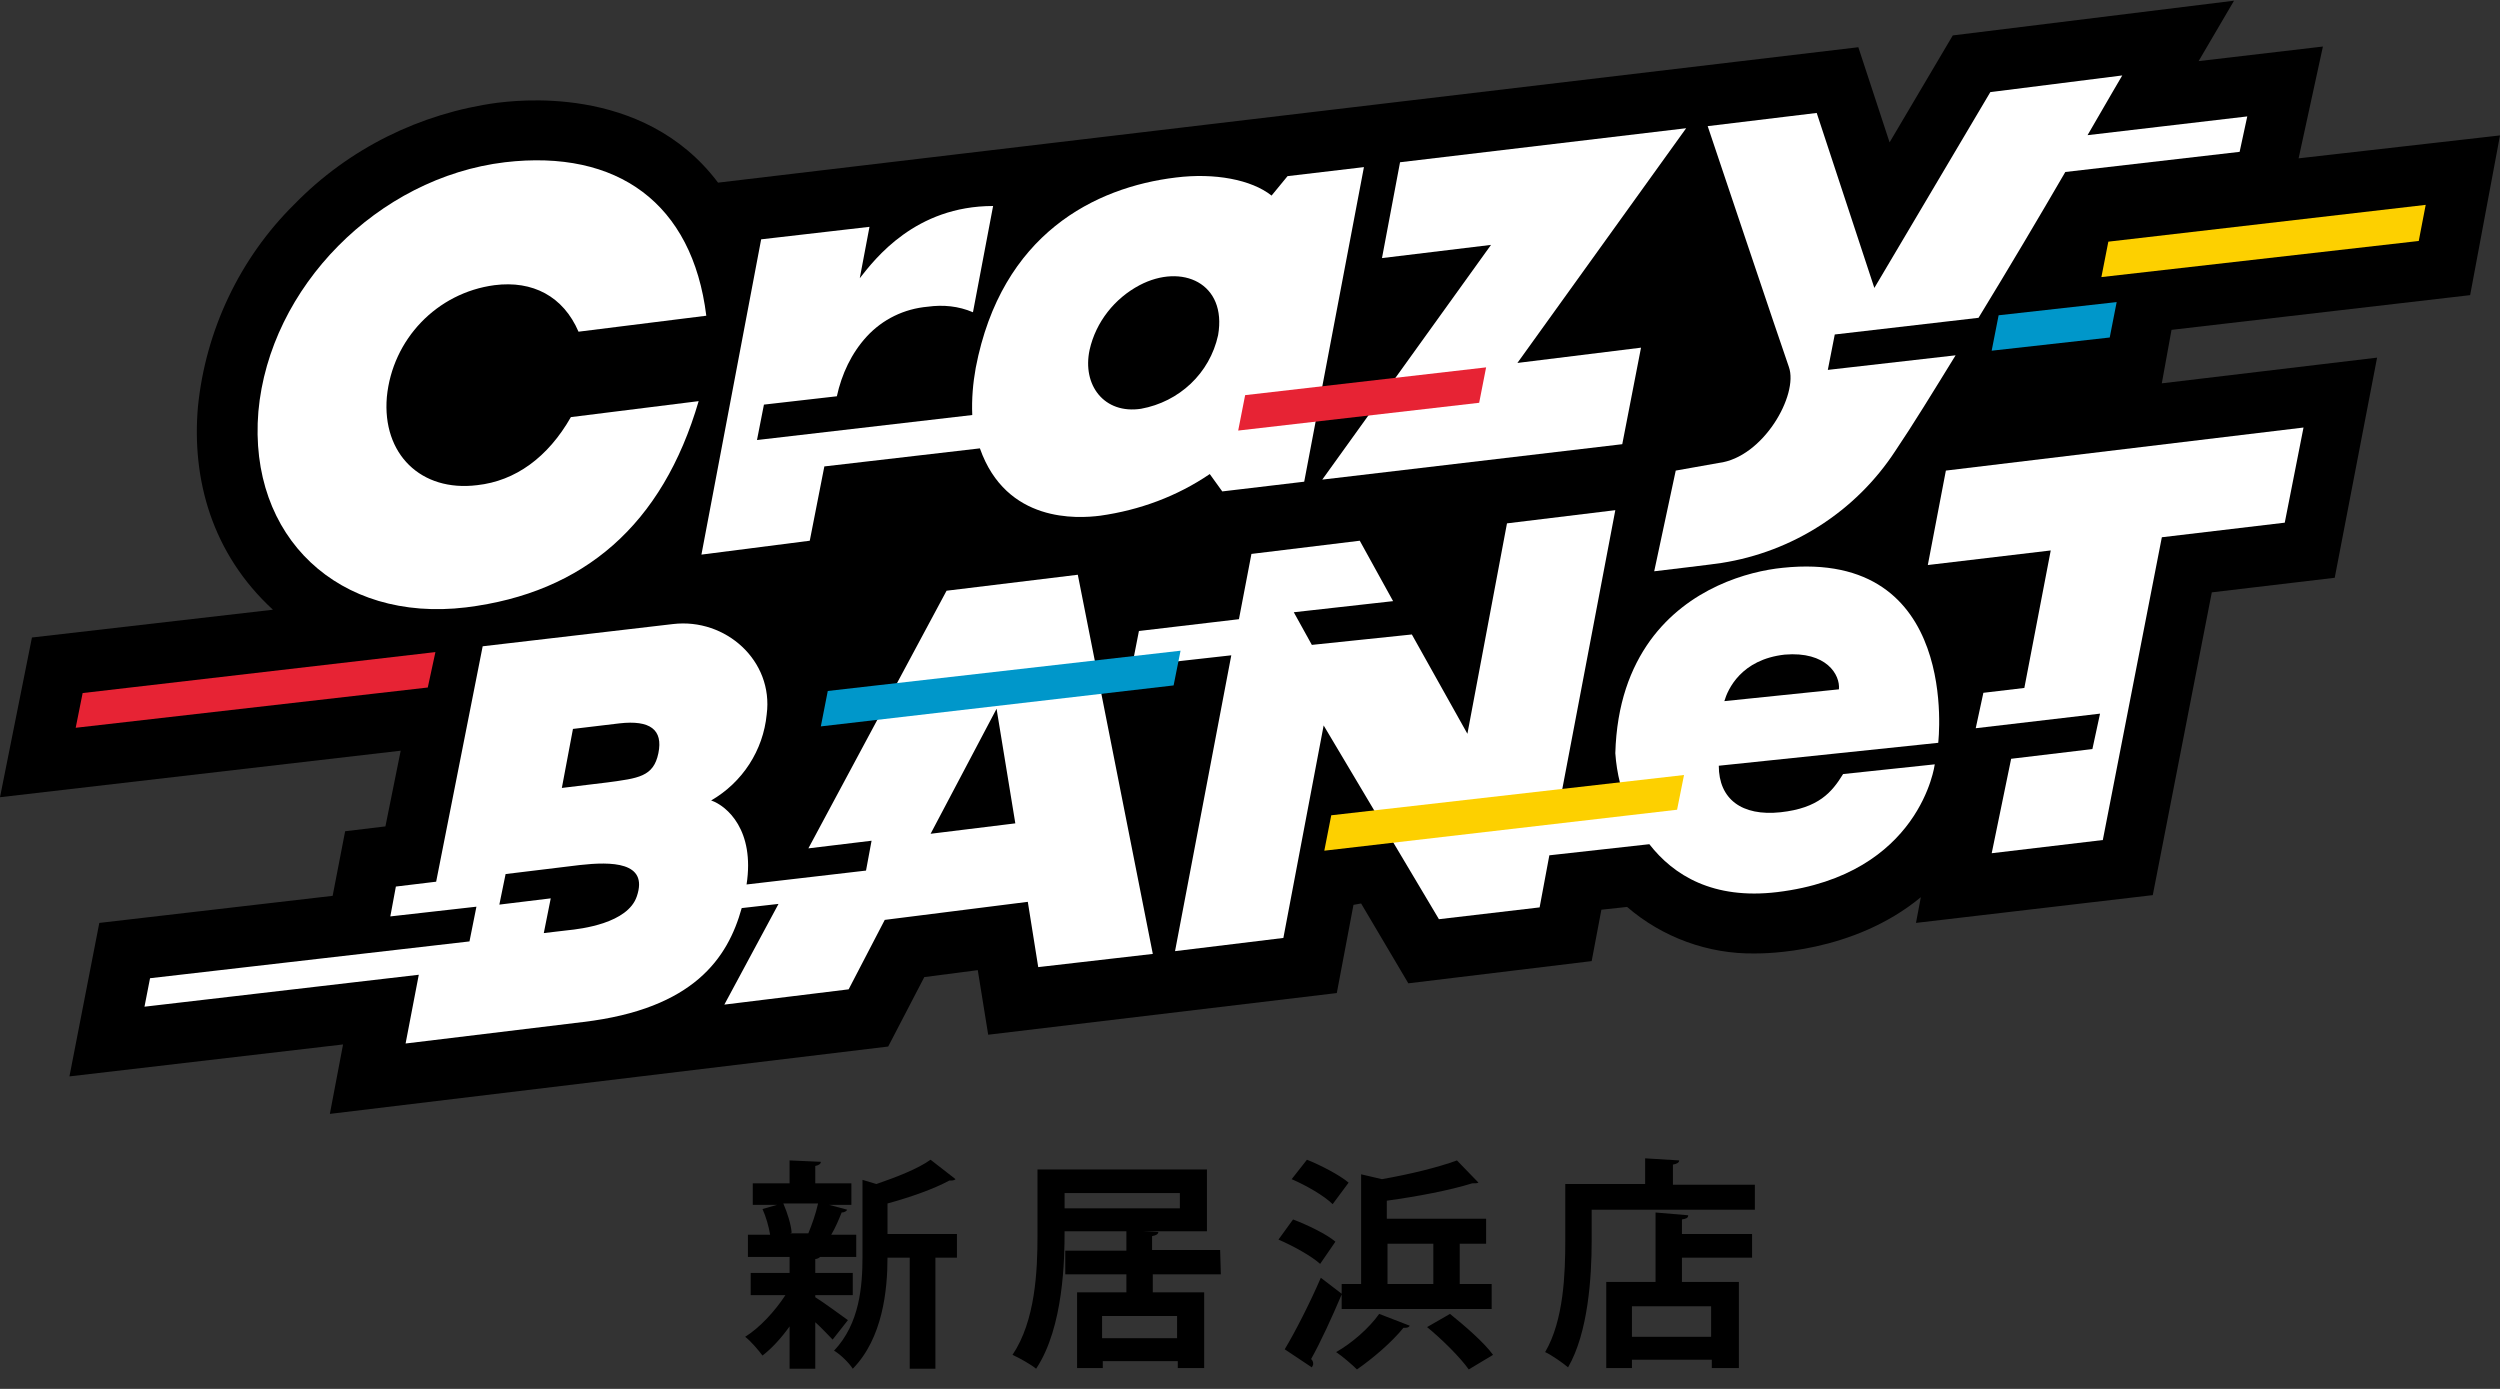 <?xml version="1.0" encoding="utf-8"?>
<!-- Generator: Adobe Illustrator 26.3.1, SVG Export Plug-In . SVG Version: 6.00 Build 0)  -->
<svg version="1.1" id="logo" xmlns="http://www.w3.org/2000/svg" xmlns:xlink="http://www.w3.org/1999/xlink" x="0px" y="0px"
	 viewBox="0 0 360 200" style="enable-background:new 0 0 360 200;" xml:space="preserve">
<rect x="0" y="0" width="360" height="200" fill="#333333" stroke="none"/>
<style type="text/css">
	.st0{fill:#FFFFFF;}
	.st1{fill:#0097CA;}
	.st2{fill:#E72334;}
	.st3{fill:#FDD000;}
</style>
<g id="グループ_2">
	<path id="パス_1" d="M355.7,42.5l4.3-23l-29,3.3l3.5-16.1l-17.9,2.1l5.1-8.7l-40.5,5l-9.1,15.4l-4.5-13.7L103.4,26.3
		C92.5,11.8,73.6,14.6,71.6,14.8c-11.1,1.5-21.4,6.6-29.2,14.6c-7.9,7.8-12.8,18.2-13.9,29.2c-0.9,10.4,2,21.1,10.8,29.2l-34.7,4
		l-4.6,23l57.7-6.7L55.5,119l-5.8,0.7l-1.8,9.3l-33.6,3.9L10,155l39.4-4.6l-1.9,10l80.4-9.7l5.2-10l7.7-1l1.5,9.3l50.2-6l2.4-12.7
		l1.1-0.2l6.8,11.5l26.4-3.2l1.4-7.4l3.7-0.4c5.1,4.4,11.7,6.8,18.4,6.7c1.4,0,14.1,0,23.9-8.1l-0.7,3.7l34.1-4l8.5-43.6l17.7-2.1
		l6.1-31.7l-31,3.7l1.4-7.7L355.7,42.5z"/>
	<g id="グループ_1" transform="translate(20.806 10.864)">
		<path id="パス_2" class="st0" d="M169.6,58.2l43.2-5.1l2.7-13.9l-17.8,2.2L222,7.6l-41.2,4.9l-2.6,13.8l15.7-1.9L169.6,58.2z"/>
		<path id="パス_3" class="st0" d="M235.9,70.9c-5,0.5-13.6,2.9-19.1,10.5c-2.8,3.9-4.8,9.1-5,16.2c0.2,2.9,0.9,5.8,2.2,8.5
			l-10.7,1.2l8.5-44.7l-15.6,1.9l-5.7,30.3l-8-14.3L168.1,82l-2.6-4.7l14.3-1.6L175,67l-15.6,1.9l-1.8,9.4L143.2,80l-1,5.1l14.3-1.6
			l-8.1,42.6l15.6-1.9l5.8-30.6l16.6,27.9l14.5-1.7l1.4-7.5l14.4-1.6c3.5,4.5,9.2,8,18.4,6.9c20.7-2.5,22.7-18.4,22.7-18.4
			l-13.2,1.4c-1.6,2.6-3.5,4.9-9,5.5c-5.6,0.6-8.9-1.9-8.9-6.7l31.6-3.3C258.3,96,261.6,68.2,235.9,70.9z M244,88.4l-16.5,1.7
			c0.5-1.7,2.4-6,8.7-6.7C242.2,82.9,244.2,86.3,244,88.4L244,88.4z"/>
		<path id="パス_4" class="st0" d="M46.3,76.6c17-2.1,28.3-11.9,33.5-29.7l-18.4,2.3c-3.3,5.8-8,9.2-13.5,9.8
			c-8.1,1-13.7-4.5-13-12.7c0.8-8.3,7.2-15,15.5-16.1c5.5-0.7,9.9,1.6,12.1,6.7l18.4-2.3c-2-16.2-12.8-24-29-22.1
			c-18.3,2.2-33.9,18-35.5,35.9C14.9,66.5,28,78.8,46.3,76.6z"/>
		<path id="パス_5" class="st0" d="M95.8,67l2.1-10.7l22.4-2.6c3.8,10.8,14.1,10.1,17.3,9.7c5.7-0.8,11.1-2.8,15.8-6l1.8,2.5
			l11.8-1.4l8.6-45.3l-11,1.3l-2.3,2.8c-2.9-2.3-8.2-3.3-13.8-2.6c-11.6,1.4-25.1,8.1-28.8,27.4c-0.4,2.2-0.6,4.5-0.5,6.8l-31,3.6
			l1-5.1l10.5-1.2c0.7-3.2,2.1-6.2,4.3-8.6c2.3-2.5,5.4-4,8.8-4.3c2.2-0.3,4.4-0.1,6.5,0.8l2.9-15.3c-11.2,0-17,7.6-19.2,10.4
			l1.4-7.4l-15.6,1.8L80.2,69L95.8,67z M136.1,39.5c0.9-4,3.6-7.4,7.2-9.3c6.1-3.2,12.6-0.3,11.3,7.2c-1.2,5.5-5.6,9.6-11.1,10.6
			C138.2,48.8,135,44.6,136.1,39.5z"/>
		<path id="パス_6" class="st0" d="M259.4,56.9l-2.6,13.6l17.7-2.1l-3.8,19.8l-5.9,0.7l-1.1,5.1l17.9-2.1l-1.1,5.1l-11.7,1.4
			L266,112l16-1.9l8.5-43.6l17.7-2.1l2.7-13.7L259.4,56.9z"/>
		<path id="パス_7" class="st0" d="M115.5,74.2l-19.9,37.1l9.1-1.1l-0.8,4.3l-17.2,2c1.2-7.8-2.8-11.3-5.1-12.1
			c4.5-2.6,7.5-7.2,8-12.4c1-7.7-5.9-13.9-13.5-13l-27.4,3.2L42,116.1l-5.8,0.7l-0.8,4.3l12.4-1.4l-1,5l-46,5.3L0,134.1l39.5-4.6
			l-1.9,9.9l25.6-3.1c15.9-1.9,20.8-9.2,22.8-16.4l5.3-0.6l-7.8,14.5l17.9-2.2l5.2-10l20.6-2.6l1.5,9.4l16.5-1.9l-10.8-54.6
			L115.5,74.2z M70.9,118.2c-1.3,3.9-8,4.7-10,4.9l-3.4,0.4l1-5l-7.4,0.9L52,115l10.7-1.3C67.2,113.2,72.6,113.2,70.9,118.2z
			 M74,97.6c-0.7,3.4-2.9,3.6-7.3,4.2l-6.6,0.8l1.6-8.5l6.7-0.8C72.8,92.8,74.7,94.2,74,97.6L74,97.6z M113.2,109.2l9.5-18l2.7,16.5
			L113.2,109.2z"/>
		<path id="パス_8" class="st0" d="M226.7,55.8l-6.2,1.1l-3.1,14.5c0,0,9.3-1.1,9.7-1.2c10.2-1.6,19.3-7.4,25-16.1
			c2.5-3.7,5.5-8.6,8.7-13.8l-18.4,2.1l1-5.1l20.7-2.4c4.4-7.2,8.9-14.8,12.5-21l25.1-2.9l1.1-5.1l-23,2.7c3-5.2,5-8.6,5-8.6
			l-19,2.4l-16.7,28.2l-8.3-25.2l-15.7,1.9c0,0,10.7,31.9,11.7,34.7C238.2,46,233.1,55,226.7,55.8z"/>
	</g>
	<path id="パス_9" class="st1" d="M304.8,43.5l-17,1.9l-1,5.1l17-1.9L304.8,43.5z"/>
	<path id="パス_10" class="st2" d="M62.7,93.9l-50.8,5.9l-1,5L61.6,99L62.7,93.9z"/>
	<path id="パス_11" class="st3" d="M242.5,111.6l-50.8,5.8l-1,5.1l50.8-5.9L242.5,111.6z"/>
	<path id="パス_12" class="st3" d="M349.3,29.5l-45.7,5.3l-1,5.1l45.7-5.2L349.3,29.5z"/>
	<path id="パス_13" class="st2" d="M179.3,56.9l-1,5.1l34.7-4l1-5.1L179.3,56.9z"/>
	<path id="パス_14" class="st1" d="M170,93.7l-50.8,5.8l-1,5.1l50.8-5.9L170,93.7z"/>
</g>
<g>
	<path d="M117.4,186.3v0.5c1,0.6,4,2.8,4.7,3.3l-2.2,2.8c-0.6-0.6-1.5-1.6-2.5-2.5v6.7h-3.7V191c-1.2,1.7-2.6,3.2-3.9,4.2
		c-0.6-0.8-1.7-2.1-2.5-2.7c2.1-1.3,4.3-3.7,5.8-6h-5v-3.2h5.6V181h-6v-3.2h3.2c-0.2-1.2-0.6-2.6-1.1-3.7l2.1-0.6h-3.5v-3.1h5.3
		v-3.3l4.5,0.2c0,0.3-0.3,0.5-0.8,0.6v2.5h5.2v3.1h-3.2l2.6,0.7c-0.1,0.2-0.4,0.4-0.8,0.4c-0.4,1-0.9,2.2-1.5,3.2h3.6v3.2h-5.2
		c-0.1,0.1-0.4,0.3-0.7,0.3v2h5.4v3.2h-5.4V186.3z M116.4,177.6c0.5-1.2,1.1-2.9,1.4-4.3h-5c0.6,1.4,1.1,3,1.2,4.2l-0.2,0.1H116.4
		L116.4,177.6z M137.8,177.5v3.6h-3.1v16H131v-16h-3.2c0,4.7-0.7,11.6-5,16c-0.5-0.8-1.8-2.1-2.7-2.6c3.7-3.9,4.1-9.3,4.1-13.6v-11
		l2,0.6c2.9-1,6-2.2,7.8-3.5l3.6,2.8c-0.2,0.2-0.5,0.2-0.9,0.2c-2.2,1.2-5.6,2.4-8.9,3.3v4.4h10V177.5z"/>
	<path d="M175.8,183.5H166v2.6h7.4V197h-3.8v-1h-10.8v1h-3.7v-10.9h7.1v-2.6h-8.8v-3.4h8.8v-2.8h-8.9c0,3.8-0.1,13.8-4.1,19.8
		c-0.7-0.6-2.5-1.6-3.4-2c3.3-4.9,3.6-12.1,3.6-17.2v-9.5h24.4v8.9h-9.3l0,0l2.3,0.1c0,0.3-0.3,0.5-0.9,0.6v2h9.8L175.8,183.5
		L175.8,183.5z M153.3,171.8v2.2h16.6v-2.2H153.3z M169.5,192.7v-3.2h-10.8v3.2H169.5z"/>
	<path d="M186.2,175.6c2.1,0.8,4.8,2.1,6.1,3.2l-2.2,3.2c-1.2-1.1-3.9-2.6-6-3.5L186.2,175.6z M193.2,188.4v-2
		c-1.4,3.3-3,6.8-4.4,9.3c0.2,0.2,0.3,0.4,0.3,0.7c0,0.2-0.1,0.3-0.2,0.5l-3.9-2.6c1.5-2.5,3.6-6.6,5.2-10.3l3,2.3v-1.4h2.8v-15.8
		l3,0.7c4-0.7,8.1-1.7,10.8-2.7l3.1,3.2c-0.2,0.1-0.4,0.1-0.9,0.1c-3.2,1-7.9,1.9-12.3,2.5v2.6H214v3.6h-3.8v5.8h4.6v3.6h-21.6
		V188.4z M188.2,167c2,0.8,4.7,2.2,6,3.3l-2.3,3.1c-1.2-1.2-3.8-2.7-5.9-3.6L188.2,167z M203,190.9c-0.1,0.2-0.3,0.3-0.6,0.3
		c-0.1,0-0.2,0-0.3,0c-1.7,2.1-4.4,4.4-6.7,6c-0.7-0.7-2.1-1.9-3-2.5c2.3-1.3,4.8-3.5,6.2-5.5L203,190.9z M199.8,179.1v5.8h6.6v-5.8
		H199.8z M211.5,197.2c-1.2-1.7-3.8-4.3-6-6.1l3.3-1.9c2.1,1.7,4.9,4.1,6.2,5.9L211.5,197.2z"/>
	<path d="M240.9,170.6h11.8v3.6h-23.5v4.5c0,5.2-0.5,13.2-3.4,18.2c-0.7-0.6-2.4-1.8-3.3-2.2c2.7-4.6,2.9-11.4,2.9-16.1v-8.1h11.5
		v-3.7l4.9,0.3c0,0.3-0.3,0.5-0.9,0.6V170.6z M243.1,175c0,0.4-0.3,0.5-0.9,0.6v2.1h10.1v3.4h-10.1v3.5h8.2V197h-3.9v-1.2H235v1.2
		h-3.7v-12.4h7.1v-10L243.1,175z M246.4,192.5v-4.4H235v4.4H246.4z"/>
</g>
</svg>
